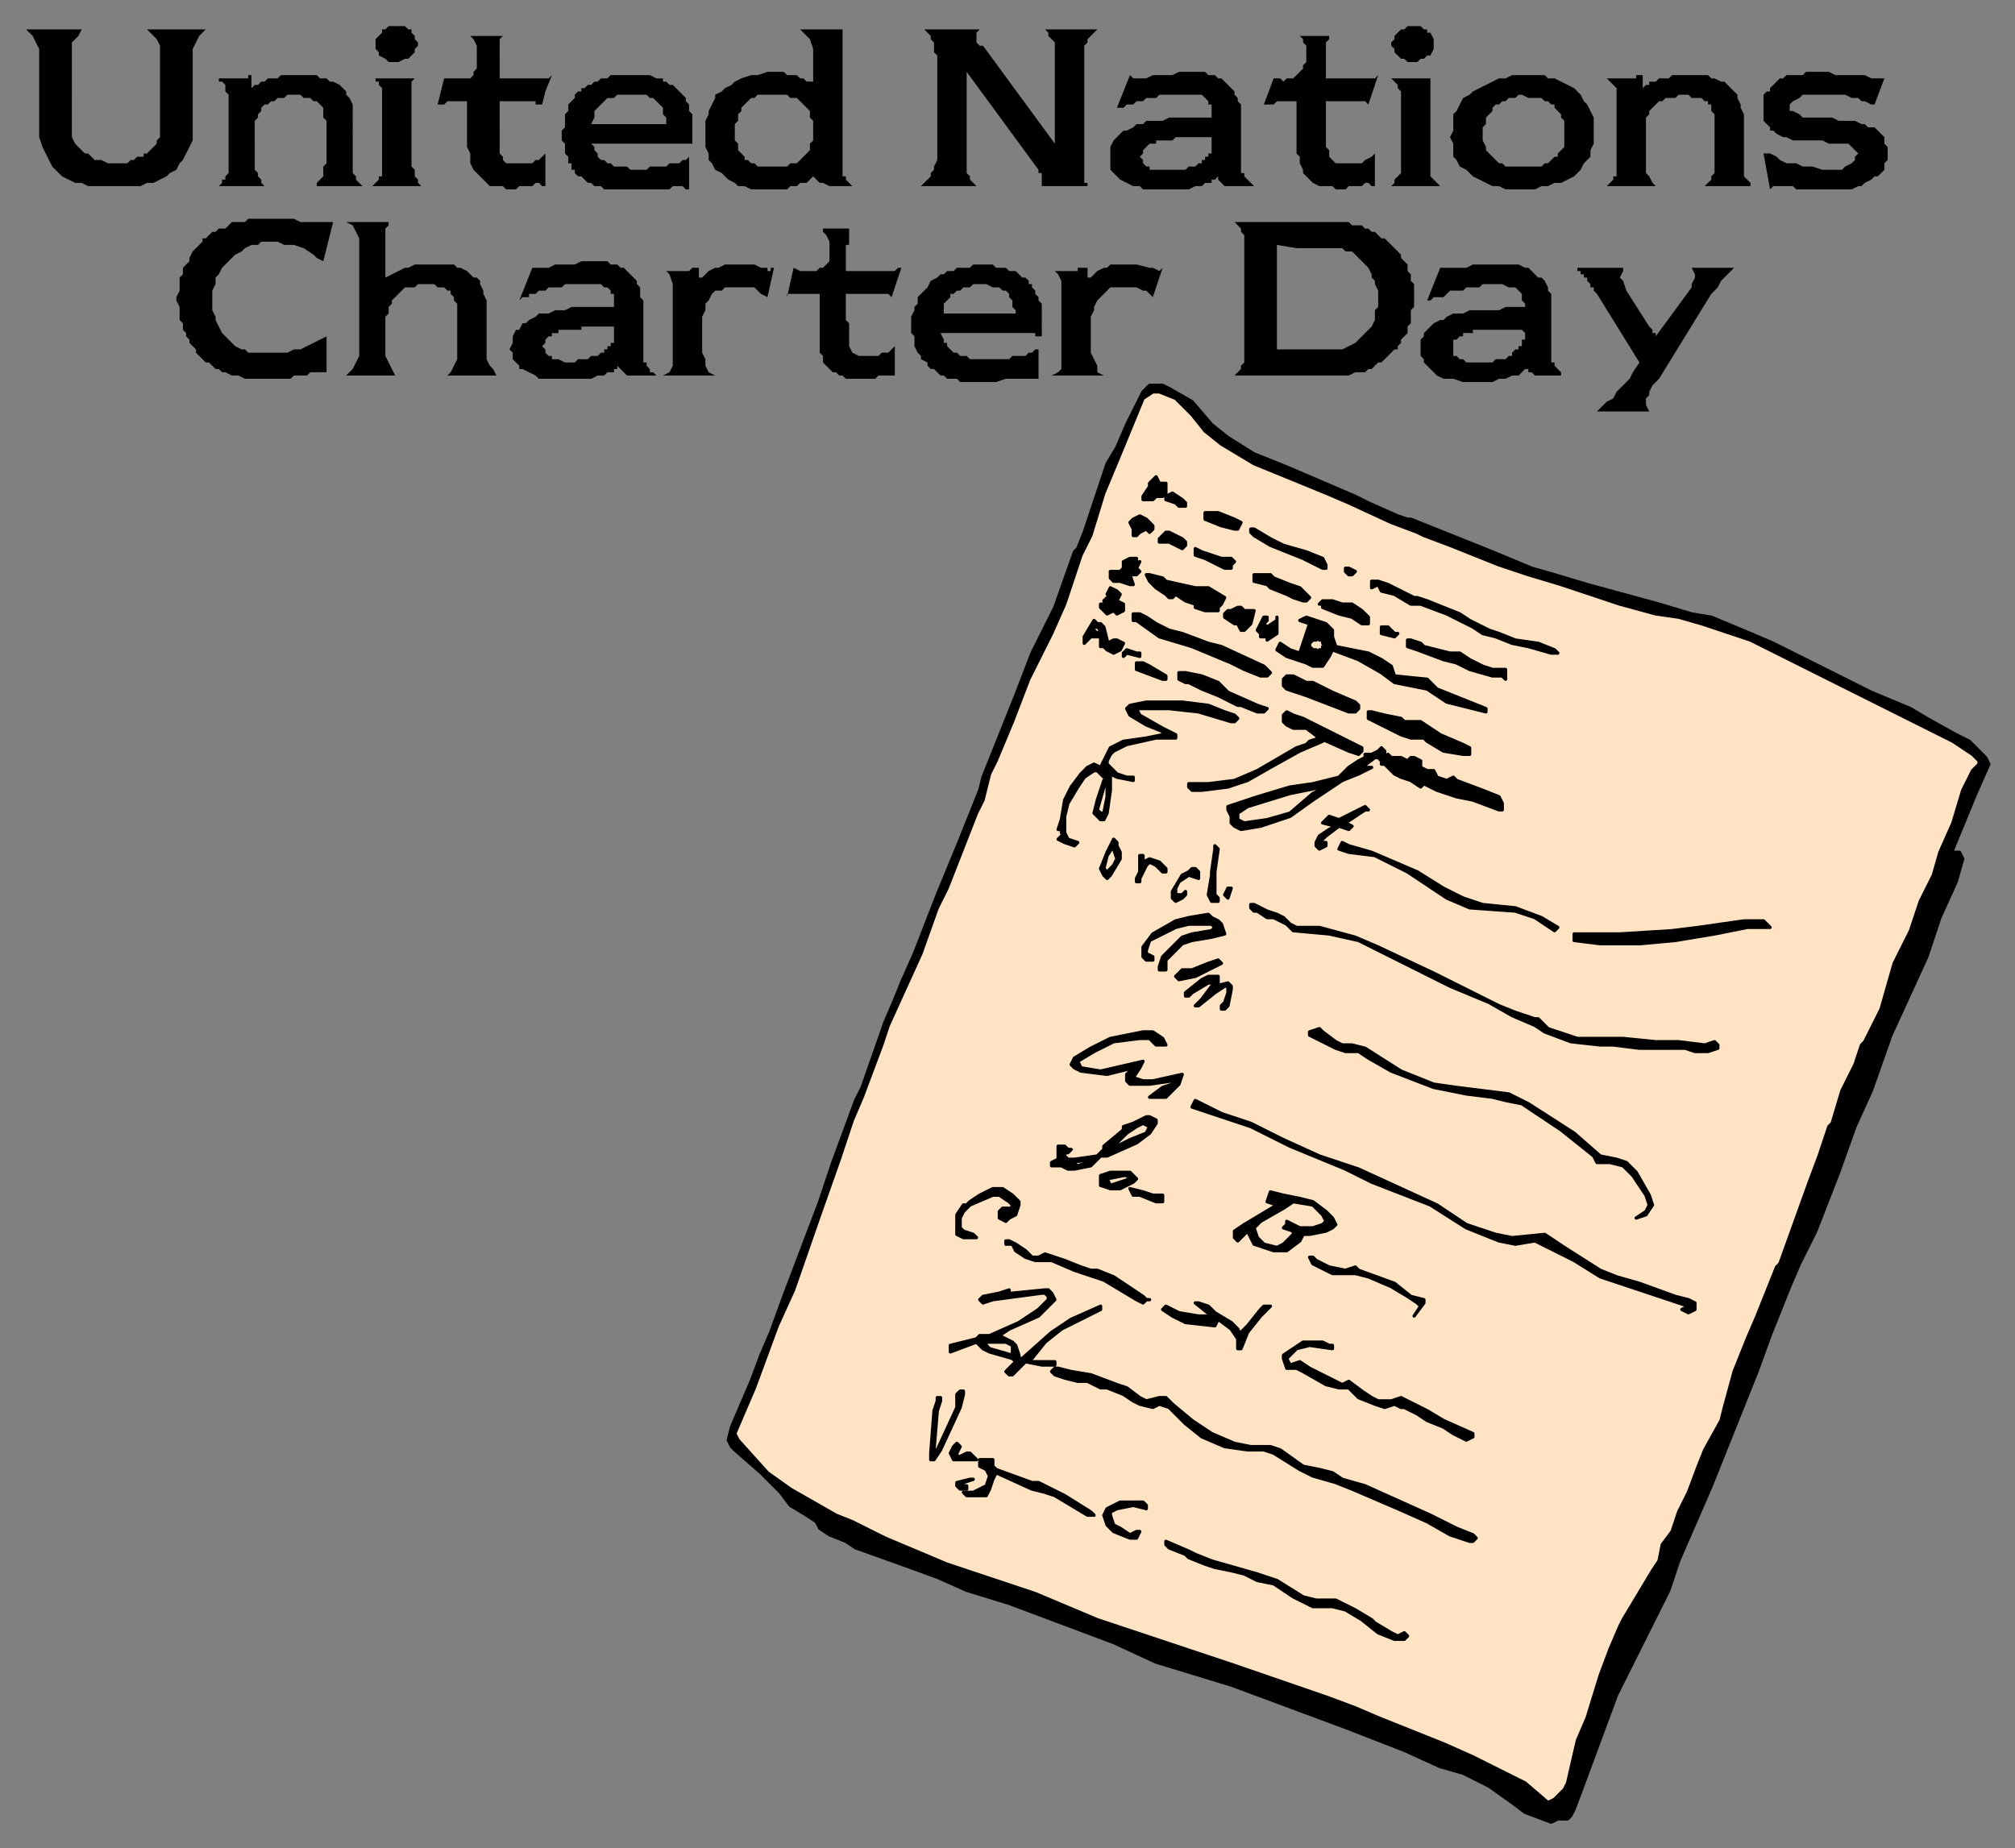 <svg xmlns="http://www.w3.org/2000/svg" fill-rule="evenodd" height="566" preserveAspectRatio="none" stroke-linecap="round" width="617"><rect width="100%" height="100%" fill="#808080" stroke="none"/><style>.pen0{stroke:#000;stroke-width:1;stroke-linejoin:round}.brush1{fill:#000}</style><path class="pen0 brush1" d="m365 123 6 7 5 4 8 5 10 4 14 6 7 3 4 2 9 4 3 1h1l25 10 12 5 7 2 10 3 22 6 10 3 6 1 12 5 7 3 26 13 4 2 12 5 5 3 9 5 4 2 2 2 3 3 1 2-4 9-7 17v1h2l1 2-2 7-5 11-4 12-11 24-6 17-5 11-5 14-7 18-4 8-1 2-3 7-6 15-4 11-8 20-6 15-10 23-3 9-3 6-13 26-10 27-3 8-1 2-1 1h-3l-2 1-8-3-4-3-7-5-8-4-7-2-11-5-18-7-35-13-23-7-13-6-8-3-8-3-16-6-13-4-9-4-11-4-14-5-3-2-5-2-3-2-1-2-3-2-5-3-3-4-2-2-4-4-8-7-1-1-1-2 1-4 3-7 3-7 3-8 3-7 4-11 11-29 4-12 7-19 2-4 7-20 3-7 2-5 4-9 7-18 7-17 6-15 1-4 8-20 2-5 5-13 7-14 6-17 1-1 2-5 7-21 3-5 3-7 5-10 2-2h4l2 1 7 4z"/><path class="pen0" style="fill:#ffe3c2" d="m365 127 4 5 5 4 10 6 22 9 7 3 13 6 8 3 2 1 8 3 15 6 9 3 10 3 18 6 11 3 7 1 7 2 15 5 14 7 14 7 12 6 12 6 10 5 3 2 3 2 2 2v1l-2 2-3 6-3 10-4 9-2 7-4 8-3 9-2 4-3 6-4 14-5 10-1 1-2 6-4 8-3 10-1 1-3 9-3 8-9 25-1 1-2 5-4 10-3 7-4 10-3 11-1 4-5 9-2 5-3 8-3 6-2 6-3 4-1 5-2 3-3 5-6 10-1 2-3 7-3 8-4 13-3 7-3 13-1 2-3 3-2 1-7-6-16-8-9-4-5-2-15-6-7-3-8-3-29-10-42-14-19-8-15-5-12-4-19-8-10-5-5-2-14-8-7-5-9-10-1-2 6-14 7-19 5-11 8-23 6-17 4-12 3-7 6-16 2-6 10-22 5-14 3-6 9-23 2-4 2-8 2-4 5-12 5-13 3-6 4-8 4-9 2-6 2-6 1-3 3-6 4-13 5-12 7-17 3-2h2l5 2 5 5z"/><path class="pen0 brush1" d="M357 148v3l-1 1h-2l-1 1h-3v-1l2-3v-1l2-2 1 2h2zm6 6v1h-2l-1-1-3-1v-1l2-1 3 2 1 1zm17 6-1 2h-1l-4-1-5-2v-2h4l5 2 2 1zm11 6 2 1 7 2 5 2 1 2v1h-1l-6-3-5-2-5-2-5-3-1-1v-1h1l5 3 2 1zm24 9-1 1h-1l-1-1v-1h1l2 1h0zm18 8h1l3 1 10 4 3 2 2 1 4 2 3 1 5 2 7 1 5 2 1 1h-2l-7-2-5-1-5-2-4-1-3-2-4-2-4-2-8-3h-3l-5-3-4-1-1-2-2 1v-2h2l3 1 8 4zm-82-24 2 2h0v1l-1 1-1-1-2 1-1 1h-1v-2l-1-2 1-1 2-1 2 1zm12 7v1l-1 1-4-2h-3v-1l1-1 1-1h1l4 2 1 1zm14 7v1h-2l-6-3-3-1v-2l2 1 6 2h3l1 1-1 1zm42 16v2h-2l-3-2-4-1-5-2v-1h-1l1-1h3l3 1h3l3 2 2 2zm-21-9 3 3-1 1h-1l-3-1-2-1-5-2-1-1-4-1h0v-2h5l1 1 5 2 3 1zm63 26v2l-1-1h-3l-7-2-4-2-4-1-8-3-3-1v-2h1l3 1 1 1 8 2h3l3 2 4 2 3 1h4v1zm-33-12-1 1h0l-4-1v-2h2l2 2h1zm-80-22h-2l1 1 2-1-1 2 1 1-1 1h-2l1 3h-1l-3-1h-2l-1-1v-2h3l1-1v-2l2-1h2v1zm27 11-1 2-1 1v1h-4l-3-1v-1l-3-1-3-2-1 1h-1l-1-1-3-2-2-2-1-2h1l4 1 1 1 9 2h4l5 3zm16 11-3 2v-1h-2v-1l-1-1 1-2 1-2h1v1l-1 1 1 1 3-2v-1 5zm-8-3-1 1-1 1h-1l-1-2h-1l-3-2v-1l1-1h1l2-1h1l1 1h3l-1 4zm-40-9-1 2 2 1v2l-2 1-1-1-2 1-1-1-1-1v-1h2l-1-1 1-1h2l1-1h-3l1-2 2 1 1 1zm11 9 4 2 4 1 8 3 4 1 13 6 2 2-1 1h-2l-5-2-4-2-12-5-10-3-7-5h-1v-2h2l2 1 3 2zm87 34 7 3 2 1v2h-2l-6-1-5-3-1-1h-4l-3-1-4-2-4-2-2-1v-2h1l4 1 5 1 1 1h5l3 2 3 2zm-26-10 1 1v1l-1 1h-2l-13-5-6-2-1-1v-2l1-1h2l4 2h2l6 3 7 3zm-78-24 1 1h-2l1 1h0l-1 1-1-1v-1h3l1 4v1l2-1h1l2 1h-2 0v1h0-1v-1h3l-1 2-2 1-2-1-1-1h-1v-3h-3l-1 1-1 1v-2l3-5 1 1h1zm12 9v1l-4-1-1 1v-1l1-1 3 1h1zm27 12 9 4 3 1h0l-1 1h-2l-5-2h-1l-6-3-5-2-4-2h-1l-2-1v-2h2l5 1 5 2 3 3zm41 17v1l-1 1-3-1-9-4-4-3h-4l-2-1-1-1v-2l1-1 2 1 3 1 2 1 8 4 8 4z"/><path class="pen0" style="fill:#fff" d="M436 236v2h-4l1-1h0l1-1h0v1l1-1h-1l-1-1h-1l-1-1-1 1v1h0l-1 1v-3l-1 1h0v-1h4l4 2z"/><path class="pen0 brush1" d="m352 204 5 3v1h-1l-8-3v-2h2l2 1zm53 23h0l-7 3-9 5-7 4-6 2-8 1h-3l-1-1v-1h6l8-1 7-3 12-7 3-1 1-1 3-1 1 1zm-26-7-1 1h-1l-10-3-9-1h-10l1 2 7 4 4 2v1h-6l-9 2-4 2-1 1-1 2v1l3 3 3 1h2v1l-5-1-2-1h0v5l-1 7-1 2h-1l-1-1-1-1 1-4 1-3 1-3v2l-2 7 1 1h1l1-5v-5l-2-2-1-1h-1l-3 2-2 3-3 5-1 4v5l1 2 3 1-1 1-3-1-2-1 1-1h1l-1-1v-1h-1l1-3 1-6 2-4 3-4 2-2 2-1 2 1 1-2 1-2 1-2 4-2 7-1 5-1v-1l-5-2-5-3-1-2 1-1 5-1h11l8 1 5 2 3 1 1 1zm163 64h-7l-10 2-12 2-11 1h-12l-8-1v-2h14l16-1 8-1 7-1 7-1h6l2 2zm-107-50v1l2 1h2l1 2 3 1 2-1 1 1 8 3 5 2 1 2v2h-1l-8-3-5-1-6-2-4-2-1 1-3-2-3-1-2-1-1-1-1-1-1-1h-1v-1l-1-1h-1l-4 3h3l-4 2-5 2-3 2h-3l-1 1-2 1-7 6-7 2-7 1-2-1v-2l3-2 13-4 10-2h3l-6 4-7 5-9 3-6 1-2-1-1-1v-2l-1-2v-1l9-3 10-3 7-1 8-2 3-3 3-2 2-1v-1h2l2-1 1-1 1 1v2l1-1 1 1h3l2 1h0l1-1h1l2 1v1z"/><path class="pen0 brush1" d="m418 248-6 4 2 1-1 1-3-1-4 3-2 2h2v1l-2 1-1-1v-1l1-2 3-2 2-1-4-1 2-2 3 1 8-4 1 1h-1zm24 24 6 3 6 2 10 1 8 3 5 3-1 1-6-4-6-2-14-1-7-3-12-8-10-5-8-1-3-1 1-2 2 1 7 2 14 6 8 5zm-70-5v7l1 1v1h-2 0l-1-2 1-6v-1l1-7v-1l1 1-1 7zm154 54-3 1h-4l-3-1h-14l-8-1h-4l-9-1-8-3-3-2-7-3-7-4-12-5-12-6-16-8-9-2-11-1-2-2-2-1-2-1h-2l-3-2h-1 0l-1-1v-1h1l4 2 3 1 2 1 2 2 2 1h7l11 3 7 3 17 8 10 5 10 5 5 2 6 2h1l3 3 3 1 6 2h14l10 1h7l8 1 3-1 1 1v1zm-159-53v1l-3-1-3 2-1 2v2h2l1-1v1l-1 1-2 1-1-1v-2l3-5 2-1 1-1h1l1 1v1zm9 7-1-1 1-2h1l-1 3zm-24-12 3 1 2 2v1h0-1l-2-2-2-1-1 1-1 2-1 2v1h0-1v-1l1-2v-5h1v2l2-1zm-9-2v2l-3 5-1 1h0l-1-1-1-2 2-5 2-4 1 1v1h0-1v1l1 3-1 2h0l-2 2h0l-1-1 1-4 2-3h1l1 2zm31 22 1 3h0l-4 1-6 1-3 1-3 3-2 2v3h-2v-1l1-3 4-4 2-2h0l3-1 6-1 1-1-1-1h-7l-4 1-8 4-1 3v1l2 1h0v1h-2l-1-1v-3l3-4 7-4 4-1 6-1 1 1 2 1 1 1zm0 12-4 2-4 2-5 1-1-1 2-2h3l5-2 3-1 1 1zm-1 5v2h-1l4-1 1 1v1l-1 5-1 1h-1v-1l1-1 1-3v-2h-1l-3 2-5 4h-1l1-1h0l1-1 3-4 1-1h0-2l-5 3-1 1h0-1v-1l5-4 2-1h3v1zm109 47 8 7 5 1 3 1 3 3 4 7 1 3-2 3-3 1 3-2 1-2-1-3-4-6-3-3-4-1h-4l-1-2-10-8-12-8-5-1-4-1-8-1-10-2-13-5-7-4-3-2h-4l-3-1-8-4v-1l3-1 1 1 4 3 2 1h3l4 1 11 7 10 4 7 1 16 2 6 3 14 9zm-125-27h-3l-2-2h-3l-8 1-6 3-5 3 1 2 6 1 13-3-1 2-2 3 3 1h3l9-2-1 3-4 4h-5l4-3 3-1v-1l-7 1h-6l-1-1v-2l2-2-8 2-8-1-2-1-1-1 1-2 5-3 6-3 5-1 5-1h3l3 2 1 2zm26 24 10 5 11 5 12 4 24 11 9 6 9 3 5 1 10-1 6 4 11 7 5 2 7 2 11 4 4 1 2 1v2l-2 1-2-1 2-1-6-2-9-3-12-4-8-5-12-6-6 1-5-1-10-4-11-7-18-7-8-4-17-7-6-3-6-3-9-3-6-2-3-1 1-2 8 4 9 3zm26 31h-4l1-1-1-2-3-3-6-1-3 2-7 4-1 1h-4l10-6-3-1 1-3 4 1 5 1 4 1 4 3 2 2 1 2h0z"/><path class="pen0 brush1" d="M396 375h-2v-1l2 1zm-15 0h4l-1 1 1 3 2 2 4 1 2-1 3-3v-1l-3-1 1-1h2l2 1h4l3-1h4l-1 1-2 1-5 1h-2l-1 2-4 3h-4l-3-1-3-1-2-4-2 2-1 1-1-1v-2l3-2h0zm-33-14-1 1-4 2h-3l-3-1v-1h0v-2l3-1h6l1 1h-2l1 1-3 1-3 1-1-2 5-1h3l1 1zm6-17-2 3-4 3-9 4h-2l-1 1h-2l-1 1-3 1-2-1 6-1h2l-2 2-5 1h-2l-2-1h-3 0v-1l2-1v-4h2l1 1h1l-1 1h-1 0v1l1 1h2l7-1 2-2v-1l6-5v-1l3-1 4-2h1l2 1v1h-4l2 1-1 2-5 2-6 3 1-1 4-4 3-2 2-1h4zm78 53 4 1v1l-3 4h0l2-3-1-1-3-2-5-3-7-3-4-1h-7l-4-2-2-1-1-2h1l1 1 4 2 5 1 3-1 1 1 11 4 5 4zm-76-29h-2l-5-2h-2l-1-2 4 1 3 1h3v2zm-44 0v1l-1 3-2 1-1 1-2-1v-2l1-1h2v1h-1v1h1l1-3-1-1-3-2h-2l-7 3-2 2-1 2v3l1 1 3 1 1 1h-4l-2-1v-6l2-3h1l1-1 3-2 4-2h3l3 2 2 2zm74 35-4 5-2 5h-1v-3l-2-3-4-3-1 2-9-1-4-2-3-2 1-1 4 2 6 1h4l-5-4h1l3 1 2 2 5 3 2 2 1 2v-1l2-2 4-5 1-1h2l-3 3zm22 9v1l-7-1-4 1-3 3 1 2 3-1 3 2 6 3 4 2 2-1 4 3 3 2 2 1h4l3-1 8 4 5 3 9 4v1l-2 1-4-2-3-2-5-2-3-2-4-2h-1l-2-1-3 1-3-1-5-2-3-3h-3l-4-1-7-4-2-1h-3l-1-3v-1l3-2 3-2h6l2 1h1zm-58-15 1 1h1-1l-1 1-2-1-5-3-5-3-6-2-3-1-7-3h-5l-3-1-3-2-1-2h-2v-1h1l2 1 3 2 2 2h2l2-1 6 2 5 2 3 1h2l5 2 9 6zm15 38 6 4 7 3 5 1h6l3 1 7 5 5 1 4 1 3 2 7 2 20 9 8 4 5 2 1 1-1 1h-1l-6-2-7-4-9-4-14-6-5-2-7-2-4-2-8-5-3-1h-5l-7-1-7-3-5-4-5-5-3-1-2 1-4-1-2-1-3-2-5-2h-2l-4-2h-3l-4-1-3-1-1-1 1-1h1l4 1 6 1 8 3 3 1 4 3 2 1 4-1h2l2 2 6 5zm-28-34-12 6-5 4-4 5-1 1h8v1h-4l-5-1-4 4h-1l-1-1 2-2 1-1-1-1-7-2-2-1-2-2-8 3v-1h0v-1l4-1 4-1 1-1h3l9-4 6-4 3-3v-1l-1-1h-1l-15 2-3 1-1-1 1-1 5-1 3-1v1h1l10-1h1l1 1 1 2-1 1-4 4-9 4-3 2 2 1 2 1h-8 6l2 1v3l-7-2-1-1v-1h8l1 1 1 3v1h1l9-8 6-4 9-4v1zm-42 26-1 4-6 13-2 3h-1v-2l1-13 1-3v-1h1v1l-1 3-1 12h1l6-13v-4l1-1h1v1zm56 34v1l-4-1-5 1-2 1v1l1 3 2 1 3 2 2-1h1l-1 2h-2l-5-2-2-2-1-3 1-2 2-1 2-1h7l1 1h0zm-58-16v1h1l2-1h1l1 1 1 1h0-7l-1-2 1-2 1-1 1 1-1 2zm11 4 1 1 11 4h2l6 3 2 1 8 5 1 1h-2l-10-6-3-1-4-1-11-5-1 2-1 3-1 2h-6l-1-1h3l2-1 2-1 1-3-1-2-2-1h0v-2h4v2zm116 47 1 1 5 3 2 1 2-1 1 1-1 1h-3l-5-2-5-4-5-3-4-1h-6l-6-3-6-4-5-1-4-2-4-1-5-1-3-1-5-2-1-1-5-2-1-1v-1h0l7 3 2 1 5 2 7 2 7 2 6 2 8 5 4 1h6l6 3 5 3z"/><path class="pen0 brush1" d="m298 453-3 1-1 1h0l1 1v-1h1v1h-2l-1-1h0v-1l4-1h1z"/><path class="brush1" d="M507 103v-1h-1v-1l-1-1-7-11-1-3-1-1 1-2v-1h-14v1h1v1h1v1h1v1l1 1v1h1v1l1 1 13 21-2 3-1 2-2 2-2 2-1 2-2 1-1 1-2 2h16l-1-2v-2l1-1v-1l1-2 1-1 1-1 16-26 2-2 1-2 2-2 2-2h-13l1 2v1l-1 2v1l-11 15zM397 76v-8h-20 1l1 1 1 1v1l1 1v39l-1 1v1l-1 1-1 1h35l2-1h3l1-1h1l1-1 1-1h1l1-1 1-1 1-1 1-1h1v-1l1-1v-1l1-1 1-1v-2l1-1v-4l1-1v-7l-1-1v-2l-1-1v-2l-1-1-1-1v-1l-1-1-1-1-1-1-1-1-1-1h-1l-1-1-1-1h-1l-1-1h-1l-1-1h-3l-1-1h-16v8h14l1 1h2l1 1 1 1 1 1 1 1 1 1 1 2v1l1 1v1l1 2v5l-1 1v3l-1 2-1 1-1 1-1 1-1 1-1 1-2 1-2 1h-20V75l6 1zm-44 15 3-9-1 1-2-1h-1l-4-1h-8l-1 1h-1l-2 1-1 1-1 1h-1v-4 1h-3v1h-7l1 1 1 2v27l-1 1-2 1h16l-2-1v-2l-1-2-1-2V97l1-2v-1l1-2 1-1 1-1 1-1 1-1h8l2 1h1l1 1 1 1zm-93-16v-5h1-9v1l1 1 1 2v6l-1 1-1 1h-1l-1 1h-5l-2-1-2 9v-1h10v18l1 1v2l1 1 1 1 1 1h1l1 1h1l1 1h9l1-1h5v-9l-1 1-1 1h-2l-1 1h-6l-2-1-1-2v-7l-1-1v-8h13l1 1 3-9h-1l-1 1h-15v-8h1zm-25 16 2-9h-1v1h-1v-1h-2l-2-1h-9l-2 1h-1l-2 1-1 1-1 1h-1v-4 1h-2l-1 1h-7l1 1 1 3v25l-1 2-2 1h16l-2-1-1-2v-2l-1-2V97l1-2v-2l1-1 1-2 1-1h2l1-1h9l1 1 1 1 2 1zm-117 6 1-1v-2l1-1v-1l1-1 1-1 1-1 1-1h3l1-1h5l1 1h2l1 1h1v1l1 1v1l1 1v17l-1 2-1 2-1 1h15l-1-2-1-1-1-2V92l-1-2v-1l-1-2v-1l-1-1h-1l-1-1-1-1-2-1h-1l-1-1h-12l-2 1h-1l-2 1-2 1-2 1V70l1-1v-1h-13l2 1 1 2 1 2v36l-1 2-1 2-2 2h15l-1-2-1-2-1-2V97zm-16-29H92l-2-1H76l-1 1h-4l-1 1-1 1h-2l-1 1h-1l-1 1-1 1h-1v1l-1 1-1 1-1 1-1 2v1l-1 1-1 1v2l-1 1v4l-1 2v1l1 2v4l1 1v2l1 1v1l1 1v1l1 1 1 1v1l1 1 1 1 1 1h1l1 1 1 1h1l1 1h1l2 1h2l2 1h14l1-1h4l1-1h5v-11l-2 1-2 1-2 1-2 1h-2l-2 1H76l-1-1h-1l-2-1-1-1-1-1-1-1-1-1-1-2-1-2v-1l-1-2v-6l1-2v-2l1-1 1-2 1-1 1-1 1-1 1-1 2-1 1-1 2-1h2l1-1h5l2 1h3l3 1 3 2 1 1 2 1 3-12zm475-44h-4l-2-1h-9l-2-1h-7l-1 1h-5l-1 1h-1l-1 1-1 1-1 1v1h-1l-1 1v8l1 1 1 1v1h1l1 1 2 1h1l2 1h9l2 1h6l1 1 1 1 1 1-1 1v1l-1 1-2 1-1 1h-6l-3-1h-3l-2-1h-3l-2-1-1-1-2-1h-2l2 11 1-1h6l1 1h17l2-1h1l1-1 2-1 1-1h1l1-1 1-1v-2l1-1v-4l-1-1v-2l-1-1-1-1-1-1h-2l-1-1h-1l-2-1h-5l-2-1h-9l-1-1-2-1h-1v-2l1-1 2-1 1-1h13l2 1h2l1 1h1l2 1h1l3-8zm-73 15v-3l1-1v-1l1-1 1-1 1-1h1l1-1h3l1-1h3l1 1h3l1 1h1v1h1v2l1 1v18l-1 1v1l-1 1-1 1h14v-1l-1-1-1-1V35l-1-2v-1l-1-2v-1l-1-1-1-1-1-1-1-1h-1l-2-1h-1l-1-1h-11l-1 1h-3l-1 1h-2v1h-1l-1 1v-4h-2v1h-9l1 1 1 1 1 1v27h-1v1l-1 1-1 1h15l-1-1-1-2-1-1V39zm-38-16h7l1 1h2l2 1 2 1 2 1 1 1 1 1 1 2 1 1 1 2 1 2v8l-1 2v2l-1 1-1 1-1 2-1 1-1 1-2 1-2 1h-2l-2 1h-2l-2 1h-9l-2-1h-2l-2-1-2-1-2-1-1-1-1-1-2-1-1-2-1-1v-4l-1-2 1-2v-5l1-1 1-2 1-2 2-1 1-1 2-1 2-1 2-1 2-1h2l2-1h3v6h-1l-1 1h-2l-1 1h-1l-1 1h-1l-1 1v1l-1 1-1 1v2l-1 1v4l1 2v1l1 1 1 1 1 1 1 1h1l1 1h11l1-1h1l1-1 1-1h1v-1l1-1 1-1v-8l-1-1v-1l-1-1-1-1v-1h-1l-1-1h-1l-1-1h-4l-2-1v-6zm-40-9 1 1v1l1 1 1 1h1l1 1h3l1-1h1l1-1h1l1-2v-3l-1-2h-1V9h-1l-1-1h-4l-1 1h-1l-1 1-1 1v1l-1 1v1zm12 13v-3h-12l1 1 1 1v1l1 1v25l-1 1-1 1v1l-1 1h15l-1-1-1-1-1-1V27zm-32-10v-4l1-1v-1h-9l1 1v1l1 1v5l-1 1v1l-1 1-1 1-1 1h-2l-1 1-1-1h-2l-3 8h3l1-1h6v16l1 1v2l1 2v1l1 1 1 1 1 1 2 1h4l1 1h3l1-1h4l1-1h1l1 1h1V47l-1 1-2 1-1 1h-8l-1-1-1-1v-2l-1-1V31h12l1 1 3-9-1 1h-15v-7zm-49 41h7l2-1h2l1-1h2v-1h1l1-1v1l1 1 1 1h9l-1-1-1-1-1-1v-1h-1V32l-1-1v-1l-1-1v-1l-1-1-1-1-1-1-1-1h-1l-1-1h-2l-1-1h-8l-2 1h-6l-2 1h-4l-1-1-4 10h2l1-1h2l1-1h2l1-1h3l1-1h13l1 1 1 1v1h1v4h-13l-2 1h-5l-1 1h-2l-1 1-2 1h-1l-1 1-1 1-1 1-1 2v7l1 1 1 1 1 1 2 1 2 1h2l1 1h7v-6h-5v-1h-1l-1-1v-1l-1-1 1-1v-1l1-1 1-1h2v-1h5l1-1h11v5h-1v1h-1v1h-1v1h-1l-1 1h-2l-1 1h-6v6zm-183 58h7l2-1h2l1-1h2v-1h1v-1l1 1 1 1 1 1h9l-1-1h-1v-1l-1-1v-1h-1V92l-1-1v-3l-1-1v-1l-1-1-1-1-1-1-1-1h-1l-1-1h-2l-1-1h-8l-2 1h-6l-2 1h-5l-4 10 1-1h2v-1h2l1-1h2l1-1h4l1-1h11l1 1h1l1 1v1h1v4h-13l-2 1h-3l-2 1h-3l-1 1-2 1-1 1h-1l-1 2h-1l-1 2v2l-1 2 1 1v2l1 1 1 1v1h1l2 1 2 1 1 1h9v-5h-1l-2-1h-2v-1h-1l-1-1v-1l-1-1 1-1v-1l1-1h1v-1h2v-1h7v-1h10v5h-1v1h-1v1h-1v1h-1l-1 1h-2l-1 1h-3l-1 1h-2v5zm278 1h5l2-1h2l2-1h2l1-1 1-1h1v1h1l1 1h9-1v-1l-1-1-1-1v-1h-1V90l-1-1v-1l-1-2-1-1h-1l-1-1-1-1-1-1h-1l-2-1h-14l-2 1h-8l-4 10h1l1-1h3l1-1 1-1h4l1-1h4l1-1h6l2 1h2l1 1 1 1v2l1 1v1h-6l-2 1h-9l-2 1h-3l-2 1-1 1h-1l-2 1-1 1-1 1-1 1v1l-1 1v5l1 1v1l1 1 1 1 1 1 1 1 2 1h3l3 1h4v-6h-3l-1-1h-1l-1-1h-1v-5h1l1-1h1v-1h3v-1h15l1 1v2h-1v2h-1v1h-1l-1 1v1h-1l-1 1h-3l-1 1h-5v6zM333 57v-1h-1V14l1-1v-1l1-1 1-1 1-1h-16l1 1v1l1 1 1 1v31l-22-30h-1l-1-1v-3l1-1h-17l1 1 1 1v1l1 1v3l1 1v32l-1 2v1l-1 1v1l-1 1-1 1-1 1h17l-1-1-1-1v-1l-1-1V22l22 30v1h1v4h14zm-97-6h5l1-1h2l1-1 1-1 1-1 1-1v-2l1-1v-6l-1-1v-2l-1-1-1-1-1-1-1-1h-2l-1-1h-9l-1 1h-1l-1 1-1 1-1 1v1l-1 1v2l-1 1v5l1 1v2l1 1 1 1v1h1l1 1h1l1 1h4v7h-6l-2-1h-2l-1-1-2-1-1-1-1-1-2-1-1-2-1-1v-2l-1-2v-8l1-2v-1l1-2 1-2v-1l2-1 1-1 2-1 1-1 2-1 3-1h2l3-1h5l1 1h3l1 1h1l1 1h2V15l-1-3-1-1-2-2h13v45h1v1l1 1 1 1h-7l-2-1h-1l-1-1-1-1-1 1-1 1h-2l-1 1h-2l-1 1h-5v-7zm-41-28h-8l-1 1h-2l-1 1h-1l-1 1h-1l-1 1h-1v1h-1l-1 1v1l-1 1-1 1v2l-1 1v4l-1 1v3l1 1v3l1 1v2h1v2h1v1l1 1h1l1 1 1 1h1l1 1h2l1 1h20l1-1h3l1 1h1V48l-1 1h-1l-1 1h-3l-1 1h-5l-1 1h-5l-1-1h-4l-1-1h-1l-1-1h-1l-1-1v-1l-1-1v-1l-1-1h31v-9l-1-1v-2l-1-1v-1l-1-1-1-1-1-1-1-1h-1l-1-1h-1v-1h-2l-2-1h-4v6h3l1 1h1l1 1 1 1 1 1v2l1 1v2h-23l1-2v-2l1-1 1-1 1-1 1-1h2l1-1h6v-6zm107 58h-4l-1 1h-4l-1 1h-2l-1 1h-1l-1 1-2 1-1 2-1 1-1 1-1 1v2l-1 1v1l-1 2v5l1 1v3l1 2 1 1v1l2 1v1l1 1h1l1 1 1 1h1l1 1h3l1 1h11l3-1h10v-9h-1l-1 1h-1l-1 1h-4l-1 1h-12l-1-1h-2l-1-1h-1l-1-1-1-1v-1h-1v-1l-1-2h29v1h2V93l-1-1v-1l-1-1v-1l-1-1v-1h-1v-1l-1-1h-1l-1-1-1-1h-2l-1-1h-3l-1-1h-2v6l2 1h2l1 1h1l1 1v1l1 1v2l1 1v1h-22v-3l1-1 1-1v-1h1l1-1h1l1-1h2l1-1h4v-6zM153 17v-5l1-1h-10l1 1 1 2v7l-1 1v1l-1 1h-8l-2 8h2l1-1h6v14l1 2v3l1 2 1 1 1 1 1 1 1 1 1 1h4l1 1h3l1-1h4l1-1h1l1 1h1V47l-1 1-1 1h-1l-1 1h-8l-1-1v-1l-1-1V31h11v1h2l1-4 2-5-1 1h-15v-7zm-32 2h1l2-1h1l1-1 1-1v-1l1-1v-1l-1-1v-1l-1-1V9h-1l-1-1h-5l-1 1h-1v1l-1 1-1 1v3l1 1v1l2 1 1 1h2zm5 8v-2l1-1h-12v1h1v1l1 1v27h-1v1l-1 1-1 1h15l-1-1v-1l-1-1v-2l-1-1V27zM78 39v-2l1-1v-1l1-1v-1l1-1h1l1-1h1l1-1h2l1-1h4l1 1h2l1 1h1l1 1 1 1v3l1 1v13l-1 1v3l-1 1-1 1v1h14l-1-1-1-1v-1l-1-1V32l-1-2-1-1v-1l-1-1-1-1-2-1h-1l-1-1h-2l-1-1H86l-1 1h-3l-1 1h-1l-1 1h-1l-1 1v-4h-1v1h-9v1h1l1 1v2l1 1v24l-1 1v1h-1v1l-1 1h14l-1-1v-1l-1-1v-1l-1-1V39zM22 17v-4l2-2 1-2H8l2 2 1 2 1 2v27l1 3 1 2 1 2 1 2 2 2 1 1 2 1 2 1h2l2 1h16l2-1h2l2-1 2-1 1-1 2-1 1-2 1-1 1-2 1-2 1-2V15l1-2 1-2 2-2H45l2 2 1 1 1 2v28l-1 1v1l-1 1-1 1-1 1h-1v1h-2l-1 1h-1l-1 1h-6l-2-1h-2l-1-1-1-1h-1l-1-1-1-1-1-1-1-2V17z" style="stroke:none"/><path class="pen0 brush1" d="M408 193v2h-5 1v1h1v1h1v1h0-1v1h0-1 0l-1 1v-1h0-1 0l-1-1h0v-1h0l1-1h1v-1h5l1 3 10 2 4 2 3 2 1 3 10 1 3 3 5 2 10 4v1l-12-3-6-4-10-2-4-3-7-4-8-3-1 2-2 3h-3l-2-1-6-2-3-2 1-2 3 2 3 1 3-9-3-1 2-1 3 1 3 1 2 2z"/></svg>
